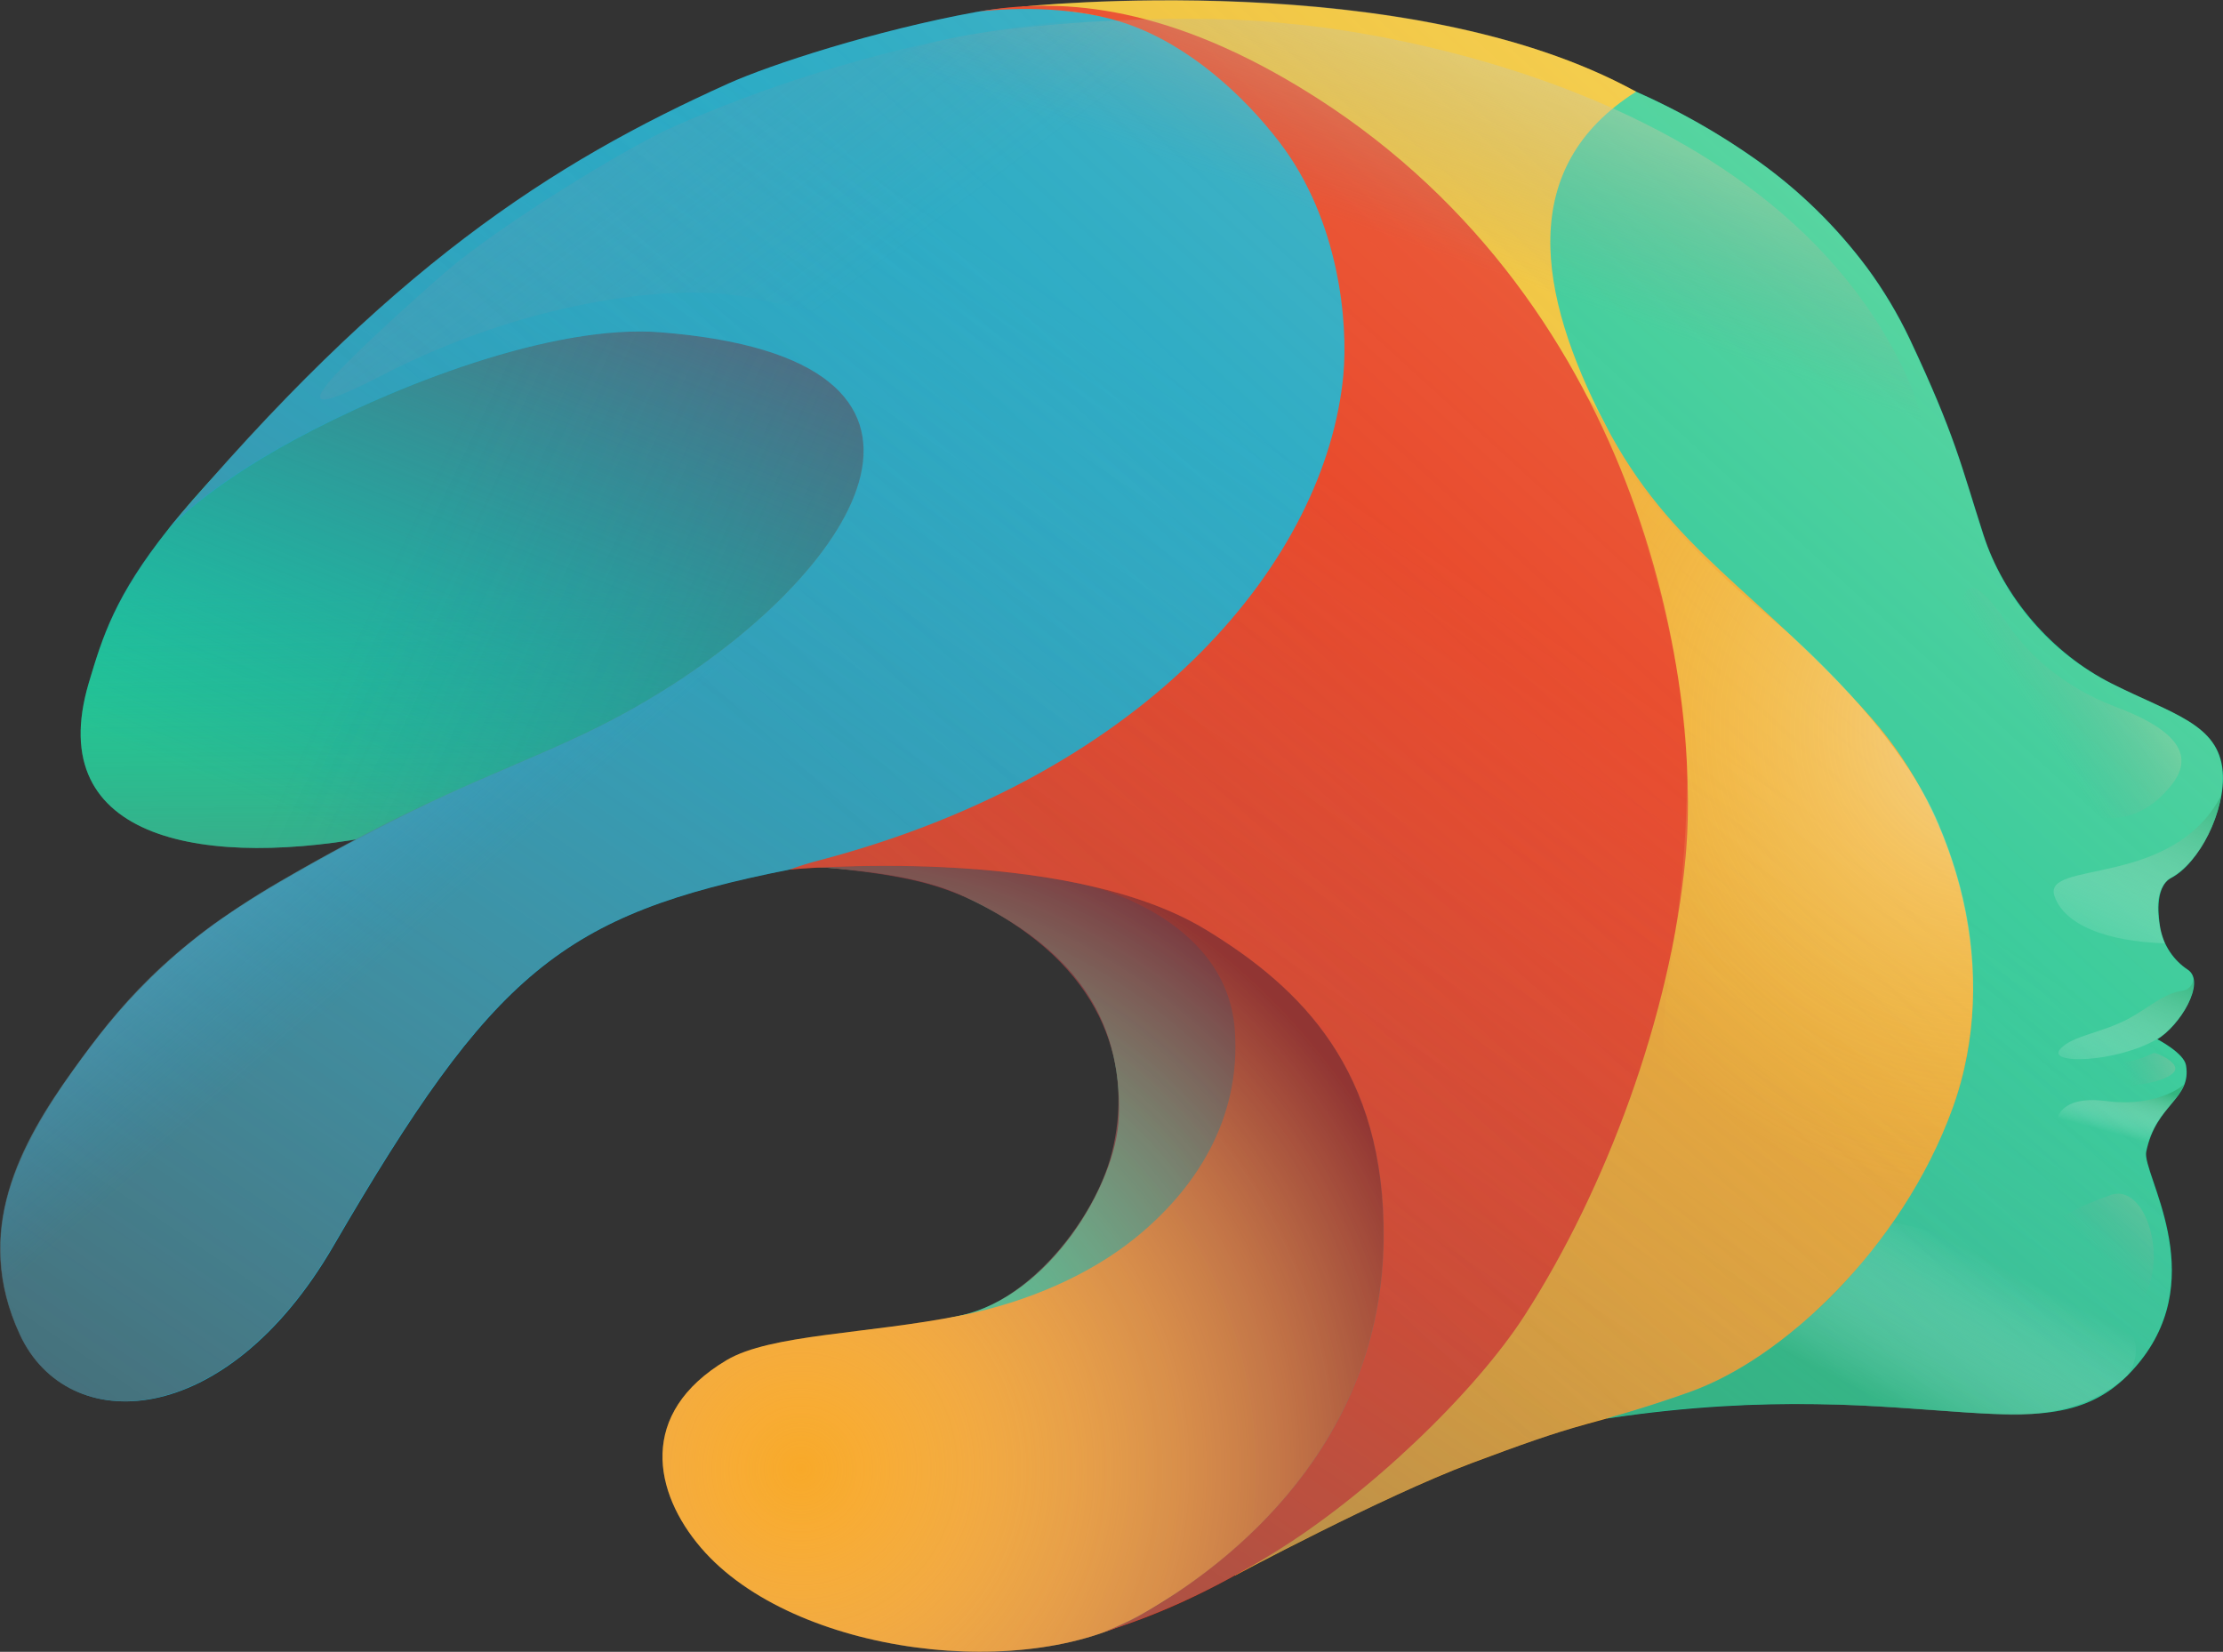 <?xml version="1.0" encoding="UTF-8"?><svg xmlns="http://www.w3.org/2000/svg" xmlns:xlink="http://www.w3.org/1999/xlink" viewBox="0 0 520.7 386.94"><rect x="0" y="0" width="520.7" height="386.94" fill="#333333" stroke="none"/><defs><style>.s{fill:url(#g);}.s,.t,.u,.v,.w,.x,.y,.z,.aa,.ab,.ac,.ad,.ae,.af,.ag,.ah,.ai,.aj,.ak,.al,.am,.an{stroke-width:0px;}.s,.t,.u,.v,.w,.y,.z,.aa,.ae,.af,.ag,.ah,.ai,.ak,.al,.am,.ao,.an{isolation:isolate;}.s,.ak{opacity:.3;}.t{fill:url(#h);}.t,.u,.v,.w,.ah,.ai,.an{mix-blend-mode:screen;}.t,.al,.am{opacity:.5;}.u{fill:url(#o);}.u,.v,.w,.ae,.af,.ag{opacity:.8;}.v{fill:url(#m);}.w{fill:url(#r);}.x{fill:#ef391b;}.y{fill:url(#f);}.y,.z,.aa,.ae,.af,.ag,.ak,.al,.am{mix-blend-mode:multiply;}.y,.ah,.ai{opacity:.7;}.z{fill:url(#c);}.z,.aa{opacity:.9;}.aa{fill:url(#e);}.ab{fill:#21cc9a;}.ac{fill:#f8a929;}.ad{fill:#f7c32d;}.ae{fill:url(#i);}.af{fill:url(#k);}.ag{fill:url(#j);}.ah{fill:url(#q);}.ai{fill:url(#p);}.aj{fill:#1baaca;}.ak{fill:url(#d);}.al{fill:url(#b);}.am{fill:url(#l);}.an{fill:url(#n);opacity:.4;}</style><linearGradient id="b" x1="198.64" y1="145.52" x2="199.75" y2="66.82" gradientTransform="translate(-46.59 282.99) scale(1 -1)" gradientUnits="userSpaceOnUse"><stop offset="0" stop-color="#1eb471" stop-opacity="0"/><stop offset="1" stop-color="#6d6e71"/></linearGradient><linearGradient id="c" x1="176.39" y1="68.08" x2="229.87" y2="203.2" gradientTransform="translate(-46.59 282.99) scale(1 -1)" gradientUnits="userSpaceOnUse"><stop offset="0" stop-color="#1273bc" stop-opacity="0"/><stop offset="1" stop-color="#58657f"/></linearGradient><linearGradient id="d" x1="153.61" y1="183.72" x2="281.23" y2="122.16" gradientTransform="translate(-46.59 282.99) scale(1 -1)" gradientUnits="userSpaceOnUse"><stop offset="0" stop-color="#1273bc" stop-opacity="0"/><stop offset="1" stop-color="#58595b"/></linearGradient><radialGradient id="e" cx="234.17" cy="-61.11" fx="234.17" fy="-61.11" r="156.36" gradientTransform="translate(-46.59 282.99) scale(1 -1)" gradientUnits="userSpaceOnUse"><stop offset="0" stop-color="#fddbb2" stop-opacity="0"/><stop offset="1" stop-color="#862834"/></radialGradient><linearGradient id="f" x1="380.51" y1="155.06" x2="188.52" y2="-127.01" gradientTransform="translate(-46.59 282.99) scale(1 -1)" gradientUnits="userSpaceOnUse"><stop offset="0" stop-color="#909295" stop-opacity="0"/><stop offset="1" stop-color="#58595b"/></linearGradient><linearGradient id="g" x1="297.72" y1="40.93" x2="502.1" y2="264.44" gradientTransform="translate(-46.59 282.99) scale(1 -1)" gradientUnits="userSpaceOnUse"><stop offset="0" stop-color="#909295" stop-opacity="0"/><stop offset="1" stop-color="#fffdb7"/></linearGradient><linearGradient id="h" x1="539.14" y1="617.49" x2="577.11" y2="639.04" gradientTransform="translate(-30.93 811.51) rotate(-2.92) scale(1 -1)" gradientUnits="userSpaceOnUse"><stop offset="0" stop-color="#909295" stop-opacity="0"/><stop offset="1" stop-color="#fffdb7"/></linearGradient><linearGradient id="i" x1="558.18" y1="18.69" x2="572.11" y2="67.63" gradientTransform="translate(-67.93 182.77) rotate(6.51) scale(1 -1)" gradientUnits="userSpaceOnUse"><stop offset="0" stop-color="#fff" stop-opacity="0"/><stop offset="1" stop-color="#30b078"/></linearGradient><linearGradient id="j" x1="563.2" y1="-11.14" x2="572.98" y2="23.25" gradientTransform="translate(-67.93 182.77) rotate(6.51) scale(1 -1)" gradientUnits="userSpaceOnUse"><stop offset="0" stop-color="#fff" stop-opacity="0"/><stop offset="1" stop-color="#30b078"/></linearGradient><linearGradient id="k" x1="568.37" y1="-18.3" x2="570.28" y2="-5.86" gradientTransform="translate(-67.93 182.77) rotate(6.51) scale(1 -1)" gradientUnits="userSpaceOnUse"><stop offset="0" stop-color="#fff" stop-opacity="0"/><stop offset="1" stop-color="#30b078"/></linearGradient><linearGradient id="l" x1="533.43" y1="-47.34" x2="518.68" y2="-85.57" gradientTransform="translate(-67.93 182.77) rotate(6.51) scale(1 -1)" gradientUnits="userSpaceOnUse"><stop offset="0" stop-color="#fff" stop-opacity="0"/><stop offset="1" stop-color="#30b078"/></linearGradient><linearGradient id="m" x1="387.01" y1="168.68" x2="406.65" y2="256.63" gradientTransform="translate(-67.93 182.77) rotate(6.51) scale(1 -1)" gradientUnits="userSpaceOnUse"><stop offset="0" stop-color="#909295" stop-opacity="0"/><stop offset="1" stop-color="#fffdb7"/></linearGradient><radialGradient id="n" cx="530.44" cy="72.56" fx="530.44" fy="72.56" r="112.27" gradientTransform="translate(-67.93 182.77) rotate(6.51) scale(1 -1)" gradientUnits="userSpaceOnUse"><stop offset="0" stop-color="#fff"/><stop offset="1" stop-color="#f7ec34" stop-opacity="0"/></radialGradient><linearGradient id="o" x1="132.47" y1="53.92" x2="47.23" y2="152.62" gradientTransform="translate(-46.59 282.99) scale(1 -1)" gradientUnits="userSpaceOnUse"><stop offset="0" stop-color="#1daaef" stop-opacity="0"/><stop offset="1" stop-color="#fff"/></linearGradient><linearGradient id="p" x1="234.88" y1="207.59" x2="114.71" y2="370.05" gradientTransform="translate(-46.59 282.99) scale(1 -1)" gradientUnits="userSpaceOnUse"><stop offset="0" stop-color="#909295" stop-opacity="0"/><stop offset="1" stop-color="#1daaef"/></linearGradient><linearGradient id="q" x1="539.13" y1="-11.7" x2="571.77" y2="20.17" gradientTransform="translate(-46.59 282.99) scale(1 -1)" gradientUnits="userSpaceOnUse"><stop offset="0" stop-color="#909295" stop-opacity="0"/><stop offset="1" stop-color="#fffdb7"/></linearGradient><linearGradient id="r" x1="544.7" y1="31.34" x2="573.13" y2="42.22" gradientTransform="translate(-46.59 282.99) scale(1 -1)" gradientUnits="userSpaceOnUse"><stop offset="0" stop-color="#909295" stop-opacity="0"/><stop offset="1" stop-color="#fffdb7"/></linearGradient></defs><g class="ao"><g id="a"><path class="ab" d="M115.48,58.35s-47.28,29.36-76,65.53c-12.5,15.74-15.42,25.11-18.69,36.11-11.05,37.3,27.91,43.68,68.85,35.51s83.52,6.18,100.36,7.45c3.73.29,7.43.62,10.94,1,9.37,1.07,17.83,2.7,25.26,6.2,24.78,11.67,36.74,27.9,35.86,51.5-.6,16.17-16.47,42.07-37.15,46.53-23,5-45.46,16.3-40,22.7,21.61,25.21,132.74,18,155-1.67,34.24-30.3,75.45-87.49,75.45-87.49L284.54,55.33l-169.06,3.02Z"/><path class="ab" d="M289.23,2.17c.2.3,3.18-1,3.53-1,3.28.14,6.56,1.49,9.84,1.78,11.19,1,22.33,1.46,33.33,3.73,14.61,2.92,28.92,7.23,42.72,12.85,11.66,4.73,22.73,10.79,33,18.07,9.83,6.99,18.51,15.47,25.72,25.14,3.86,5.24,7.21,10.85,10,16.73,10.73,22.8,12,29.6,17.22,45.78,4.62,14.44,15.91,27.76,30.13,34.91s25,9.44,25.92,20.58c.75,9.2-5.61,21.54-12,24.88-4.21,2.19-2.94,9.85-2.62,11.85.76,3.98,3.1,7.49,6.49,9.72,4.29,2.95-2,13.23-7.19,16.25,0,0,6.23,3.22,6.72,6.08,1.37,8-7,9-9.32,20.29-1,5.08,14.91,28.53-1.36,49-20.36,25.65-48.06,1.92-125,13.48l8.73-38.72-14.92-97.41s-35-50.05-34.08-55.08-9.8-83.8-9.8-83.8L289.23,2.17Z"/><path class="ad" d="M370.38,185.54s6.21,24.55,6.22,32.83c0,33.66,14.85-89.08-.74-119.21-15.69-30.35-20.66-60,7.38-77.68C329.71-8.01,239.36,1.57,239.36,1.57l52.52,55.31,35,178.16,43.5-49.5Z"/><path class="al" d="M115.48,58.35s-47.31,29.33-76,65.53c-12.92,16.3-15.42,25.11-18.69,36.11-11.05,37.3,27.91,43.68,68.85,35.51s83.34,5.49,100.11,7.49c52.12,6.13,94.79-147.64,94.79-147.64l-169.06,3Z"/><path class="z" d="M115.48,58.35s-46.86,29.64-76,65.53c-12.78,15.74-15.42,25.11-18.69,36.11-11.05,37.3,30.16,43.68,71.1,35.51,6.6-1.25,13.29-2.03,20-2.33,35.67-2.13,65.23-8.64,79.26-7,52.12,6.14,108.62-68.28,108.62-68.28l-15.2-62.57-169.09,3.03Z"/><path class="ak" d="M115.48,58.35s-46.86,29.64-76,65.53c-12.78,15.74-15.42,25.11-18.69,36.11-11.05,37.3,30.16,43.68,71.1,35.51,6.6-1.25,13.29-2.03,20-2.33,35.67-2.13,65.23-8.64,79.26-7,52.12,6.14,108.62-68.28,108.62-68.28l-15.2-62.57-169.09,3.03Z"/><path class="ac" d="M289.23,241.24c1.57,21.4-9.75,37.87-23.55,48.94-10.25,8.23-24.61,14.8-40.77,18-21.65,4.32-44.46,4.35-54.69,10.42-21,12.47-17.09,31.09-6,44,21.61,25.21,77.24,31.9,104.48,14.94,43-26.79,49-28.64,71.26-48.31,34.24-30.3,75.45-87.49,75.45-87.49l-81-86.68-80.24,52.19s33.09,7.07,35.06,33.99Z"/><path class="aa" d="M231.62,212.93c27.65,15.15,33.84,37.58,28.75,57.36-4,15.34-19.3,34.69-35.46,37.91-21.65,4.32-44.46,4.35-54.69,10.42-21,12.47-17.09,31.09-6,44,21.61,25.21,77.24,31.9,104.48,14.94,43-26.79,49-28.64,71.26-48.31,34.24-30.3,75.45-87.49,75.45-87.49l-81-86.68-150.34,47.4s9.4.66,16.71,1.54c14.39,1.72,22.13,4.14,30.84,8.91Z"/><path class="ac" d="M370.38,185.54s6.21,24.55,6.22,32.83c0,33.66-8.24,35-10.3,56.94-4.72,50.44-44.18,42.15-77.08,93.79,0,0,34.49-18.47,55.35-26.31,12-4.49,19.11-7,26.87-9.15,6.1-1.66,13.29-3.67,24.27-7.52,21.68-7.59,49.66-33.52,61.67-66.55,11.51-31.65,1.12-68.5-19-91.34-26.7-30.31-46.93-38.94-62.52-69.07-15.69-30.35-84-42.28-84-42.28l35,178.16,43.52-49.5Z"/><path class="aj" d="M307.91,31.2c-17.94-13.39-34.08-24.81-52.2-27.81-9.88-1.64-17.79-2.27-27.06-.58-23.7,4.33-48.23,12.34-58.07,16.77-41.1,18.51-79.52,42.96-131.1,104.3,0,0,8.52-9.47,29.42-20.81,23.33-12.65,60.5-27.23,85.78-25.23,77.86,6.15,47.15,55,.48,84.06-26.52,16.52-44.24,18.25-89.57,44.62-26.65,15.5-38,29.69-48.47,44.24-12.3,17.07-23.64,37.7-12.44,61.85s48.15,22.7,73.4-20.69c37.44-64.33,53.58-77.65,106.86-88.22,38.68-7.68,74.26.3,103.59-21,32.17-23.32,72.87-111.6,19.38-151.5Z"/><path class="x" d="M184.94,203.7s64.35-6.16,97.6,14.13c22.15,13.51,42.05,32.85,41.57,72.64-.58,47.7-35.21,75.76-57.48,88.17-2.52,1.37-5.13,2.57-7.81,3.6,7.65-2.56,20-6.57,39.2-18.28,22.49-13.73,47.49-37.8,59.12-55.85,19-29.53,34.13-70.08,37.64-106.92,4.05-42.57-11.29-132.73-90.1-180.6C271.53.45,247.12-.41,229.31,2.7c9-1,23.24-1.17,35,3,14.17,5,26.78,16.39,35.35,27.56,14.14,18.43,16.11,42.45,15,54.56-4,42.68-44.41,93-122.46,113.64-2.48.61-4.86,1.38-7.26,2.24Z"/><path class="y" d="M512.38,227.21c-3.38-2.24-5.72-5.74-6.48-9.72-.33-2-1.6-9.66,2.62-11.85,6.43-3.35,12.78-15.68,12-24.89-.91-11.13-11.66-13.73-25.93-20.57-13.75-6.59-25.5-20.47-30.12-34.91-5.18-16.18-6.5-23-17.22-45.78-2.79-5.88-6.14-11.49-10-16.73-7.21-9.67-15.88-18.15-25.71-25.14-8.89-6.33-18.41-11.72-28.4-16.1C329.61-7.96,239.29,1.52,239.29,1.52h.42c-2.36.14-4.66.36-6.9.65-1.39.16-2.8.35-4.25.61-23.7,4.33-48.24,12.34-58.08,16.77-41.14,18.51-79.52,43-131.08,104.3,0,0,8.52-9.47,29.42-20.81,23.33-12.65,60.49-27.23,85.78-25.23,77.86,6.15,47.14,55,.47,84.06-26.51,16.52-44.26,18.21-89.57,44.62-27.07,15.78-38,29.69-48.47,44.24-12.3,17.07-23.64,37.7-12.45,61.85s48.15,22.7,73.4-20.69c37.44-64.33,53.58-77.65,106.86-88.22h0s64.36-6.16,97.61,14.13c22.14,13.51,42.08,32.85,41.57,72.64-.6,46.47-33.48,74.87-57.49,88.17-2.54,1.33-5.15,2.53-7.81,3.6,11.22-3.59,22.03-8.34,32.27-14.17,10.35-5.4,37.52-19.28,53.49-25.28,14.61-5.48,24-8.5,31.71-10.53,74-11.59,104.62,12.21,125-13.45,16.26-20.49.31-43.94,1.36-49,2.32-11.29,10.69-12.27,9.31-20.29-.49-2.86-6.71-6.08-6.71-6.08,5.27-2.97,11.52-13.25,7.23-16.2Z"/><path class="s" d="M512.41,227.17c-3.39-2.23-5.73-5.74-6.49-9.72-.32-2-1.59-9.66,2.62-11.85,6.43-3.34,12.79-15.68,12-24.88-.9-11.14-11.78-13.49-25.92-20.58-14.3-7.15-25.15-19.72-30.13-34.91-5.18-16.18-6.49-23-17.22-45.78-2.79-5.88-6.14-11.49-10-16.73-7.21-9.67-15.89-18.15-25.72-25.14-8.89-6.33-18.41-11.72-28.4-16.1C329.62-8,241.26,1.41,240.55,1.48c-2.12.09-5.54.38-7.76.71-1.39.2-2.77.4-4.22.66-23.7,4.33-48.23,12.34-58.07,16.77-41.02,18.47-79.44,42.92-131.02,104.26,0,0,8.52-9.47,29.42-20.81,23.33-12.65,60.5-27.23,85.78-25.23,77.86,6.15,47.15,55,.48,84.06-26.52,16.52-44.1,18.49-89.57,44.62-27.22,15.64-38,29.69-48.47,44.24-12.3,17.07-23.64,37.7-12.44,61.85s48.15,22.7,73.4-20.69c37.44-64.33,53.58-77.65,106.86-88.22h0s64.35-6.16,97.6,14.13c22.15,13.51,42.31,32.86,41.57,72.64-1,52-41.92,81.93-65.29,91.77,12.04-3.85,23.62-9,34.55-15.35,10.35-5.4,35.14-18.35,51.2-24.1,6.94-2.48,13.74-5.15,19.54-6.93,6.93-2.13,12.15-3.56,12.15-3.56,76.94-11.56,104.64,12.17,125-13.48,16.27-20.5.32-43.95,1.36-49,2.32-11.29,10.69-12.27,9.32-20.29-.49-2.86-6.72-6.08-6.72-6.08,5.26-3.05,11.48-13.33,7.19-16.28Z"/><path class="t" d="M470.02,145.86c4.34,6.51,12.33,14.75,25.69,19.78,16.24,6.12,17.57,12.4,12.93,18.24-9.61,12.09-20.94,7.32-26.71,3.72-11.72-7.3-19.46-26.84-21.39-32.08s-2.45-20.61,2.73-17.36c2.55,1.61,5.37,5.62,6.75,7.7Z"/><path class="ae" d="M520.25,186.43c-11.58,21.84-42.08,14.9-39,23.55,2.33,6.62,11.94,10.55,25.82,11-1.88-5.14-2-9.72-1.13-11.89.35-1.12.96-2.15,1.78-3,10.59-5.94,12.53-19.66,12.53-19.66Z"/><path class="ag" d="M513.76,229.37c-.12,1.44-1.24,2.59-2.67,2.74-4.26.55-8.28,4.3-12.51,6.52-6.72,3.53-12.86,3.84-15.91,7-3.7,3.83,13,3.34,22.55-2.2,2.81-1.64,9.18-8.28,8.54-14.06Z"/><path class="af" d="M511.56,254.06s-5.89,5.43-18.24,3.86c-12.51-1.59-13.25,5.77-10.49,11.66s17.11,1.16,20.7,5c-.54-1.53-.85-3.13-.91-4.75,0-1.5,1.47-5.22,3.25-7.81,1.61-2.33,5.15-6.03,5.69-7.96Z"/><path class="am" d="M443.48,286.33s69.11,14.18,54.88,35.88c-3.35,2.97-7.23,5.28-11.44,6.8-5.8,1.91-11.91,2.7-18,2.33-8.41-.34-28.88-2.1-38.29-2.3-13.32-.28-31.28-.55-54.34,3.26,0,0,10.32-2.82,19.45-6.18,13.53-5,22.72-13.08,28.08-17.57,9.82-8.26,19.66-22.22,19.66-22.22Z"/><path class="v" d="M302.14,5.58s109.54,7.92,144.14,81.84c22,47.07-17.52,115.57-53.52,115.75s-156.36-78.44-165.74-116.35c-5.72-23.14-35.63-67.46-11.73-75.9,14.5-5.13,60.82-8.38,86.85-5.34Z"/><path class="an" d="M416.19,145.99c9.39,7.77,29.93,28.05,37.81,46.82,6.3,15,19.52,52.55-12,95.22-21.4,28.95-42,3.31-51.39-34.6-4.06-16.39,4.8-34.72,4.5-73.94-.18-23.53-9.57-55.55-18-76.39,11.21,19.28,27.99,33.67,39.08,42.89Z"/><path class="u" d="M51.62,215.37c-8,5.39-19.77,16.17-28.53,27.34C.09,272.04-2.84,290.8,2.31,300.56c14.83,28.08,44.63-8.94,55.89-23,10.12-12.64,20.41-29.92,30.07-43.59,12.92-18.3,38.92-30.88,42.36-33,5.22-3.14,48.79-35.54,38.37-45-2-1.77-17.59,8.21-22.86,11.17-11.76,6.65-29.66,13.46-41.52,18.95-4.24,1.96-33.21,16.04-53,29.28Z"/><path class="ai" d="M158.89,29.17c-12.78,5.54-42.82,24.37-54.47,34.49-8.49,7.37-23,20.57-27.44,25.9-5.61,6.77,1.11,4.25,13.23-2,32.09-16.47,65.84-21.19,83.6-18.16,23.09,3.94,69.53,21.68,83-19.42,8.79-26.74,16.63-46.2-1.08-45.34-24.2,1.22-59.82,8.5-96.84,24.53Z"/><path class="ah" d="M494.23,279.99c8.76-3.35,14.65,17.15,6,26.65-5.63,6.19-10,3.36-16.14,1.12-6.76-2.43-11.72-3.89-10.8-8.58,2.55-12.96,14.56-16.79,20.94-19.19Z"/><path class="w" d="M504.48,246.64c.85,0,6.29,2.37,4.79,4.42s-9,3.93-14.64,2.8c-4.43-.88-4.7-4.62-.56-4.69,3.61-.06,7.17-.92,10.41-2.53Z"/></g></g></svg>